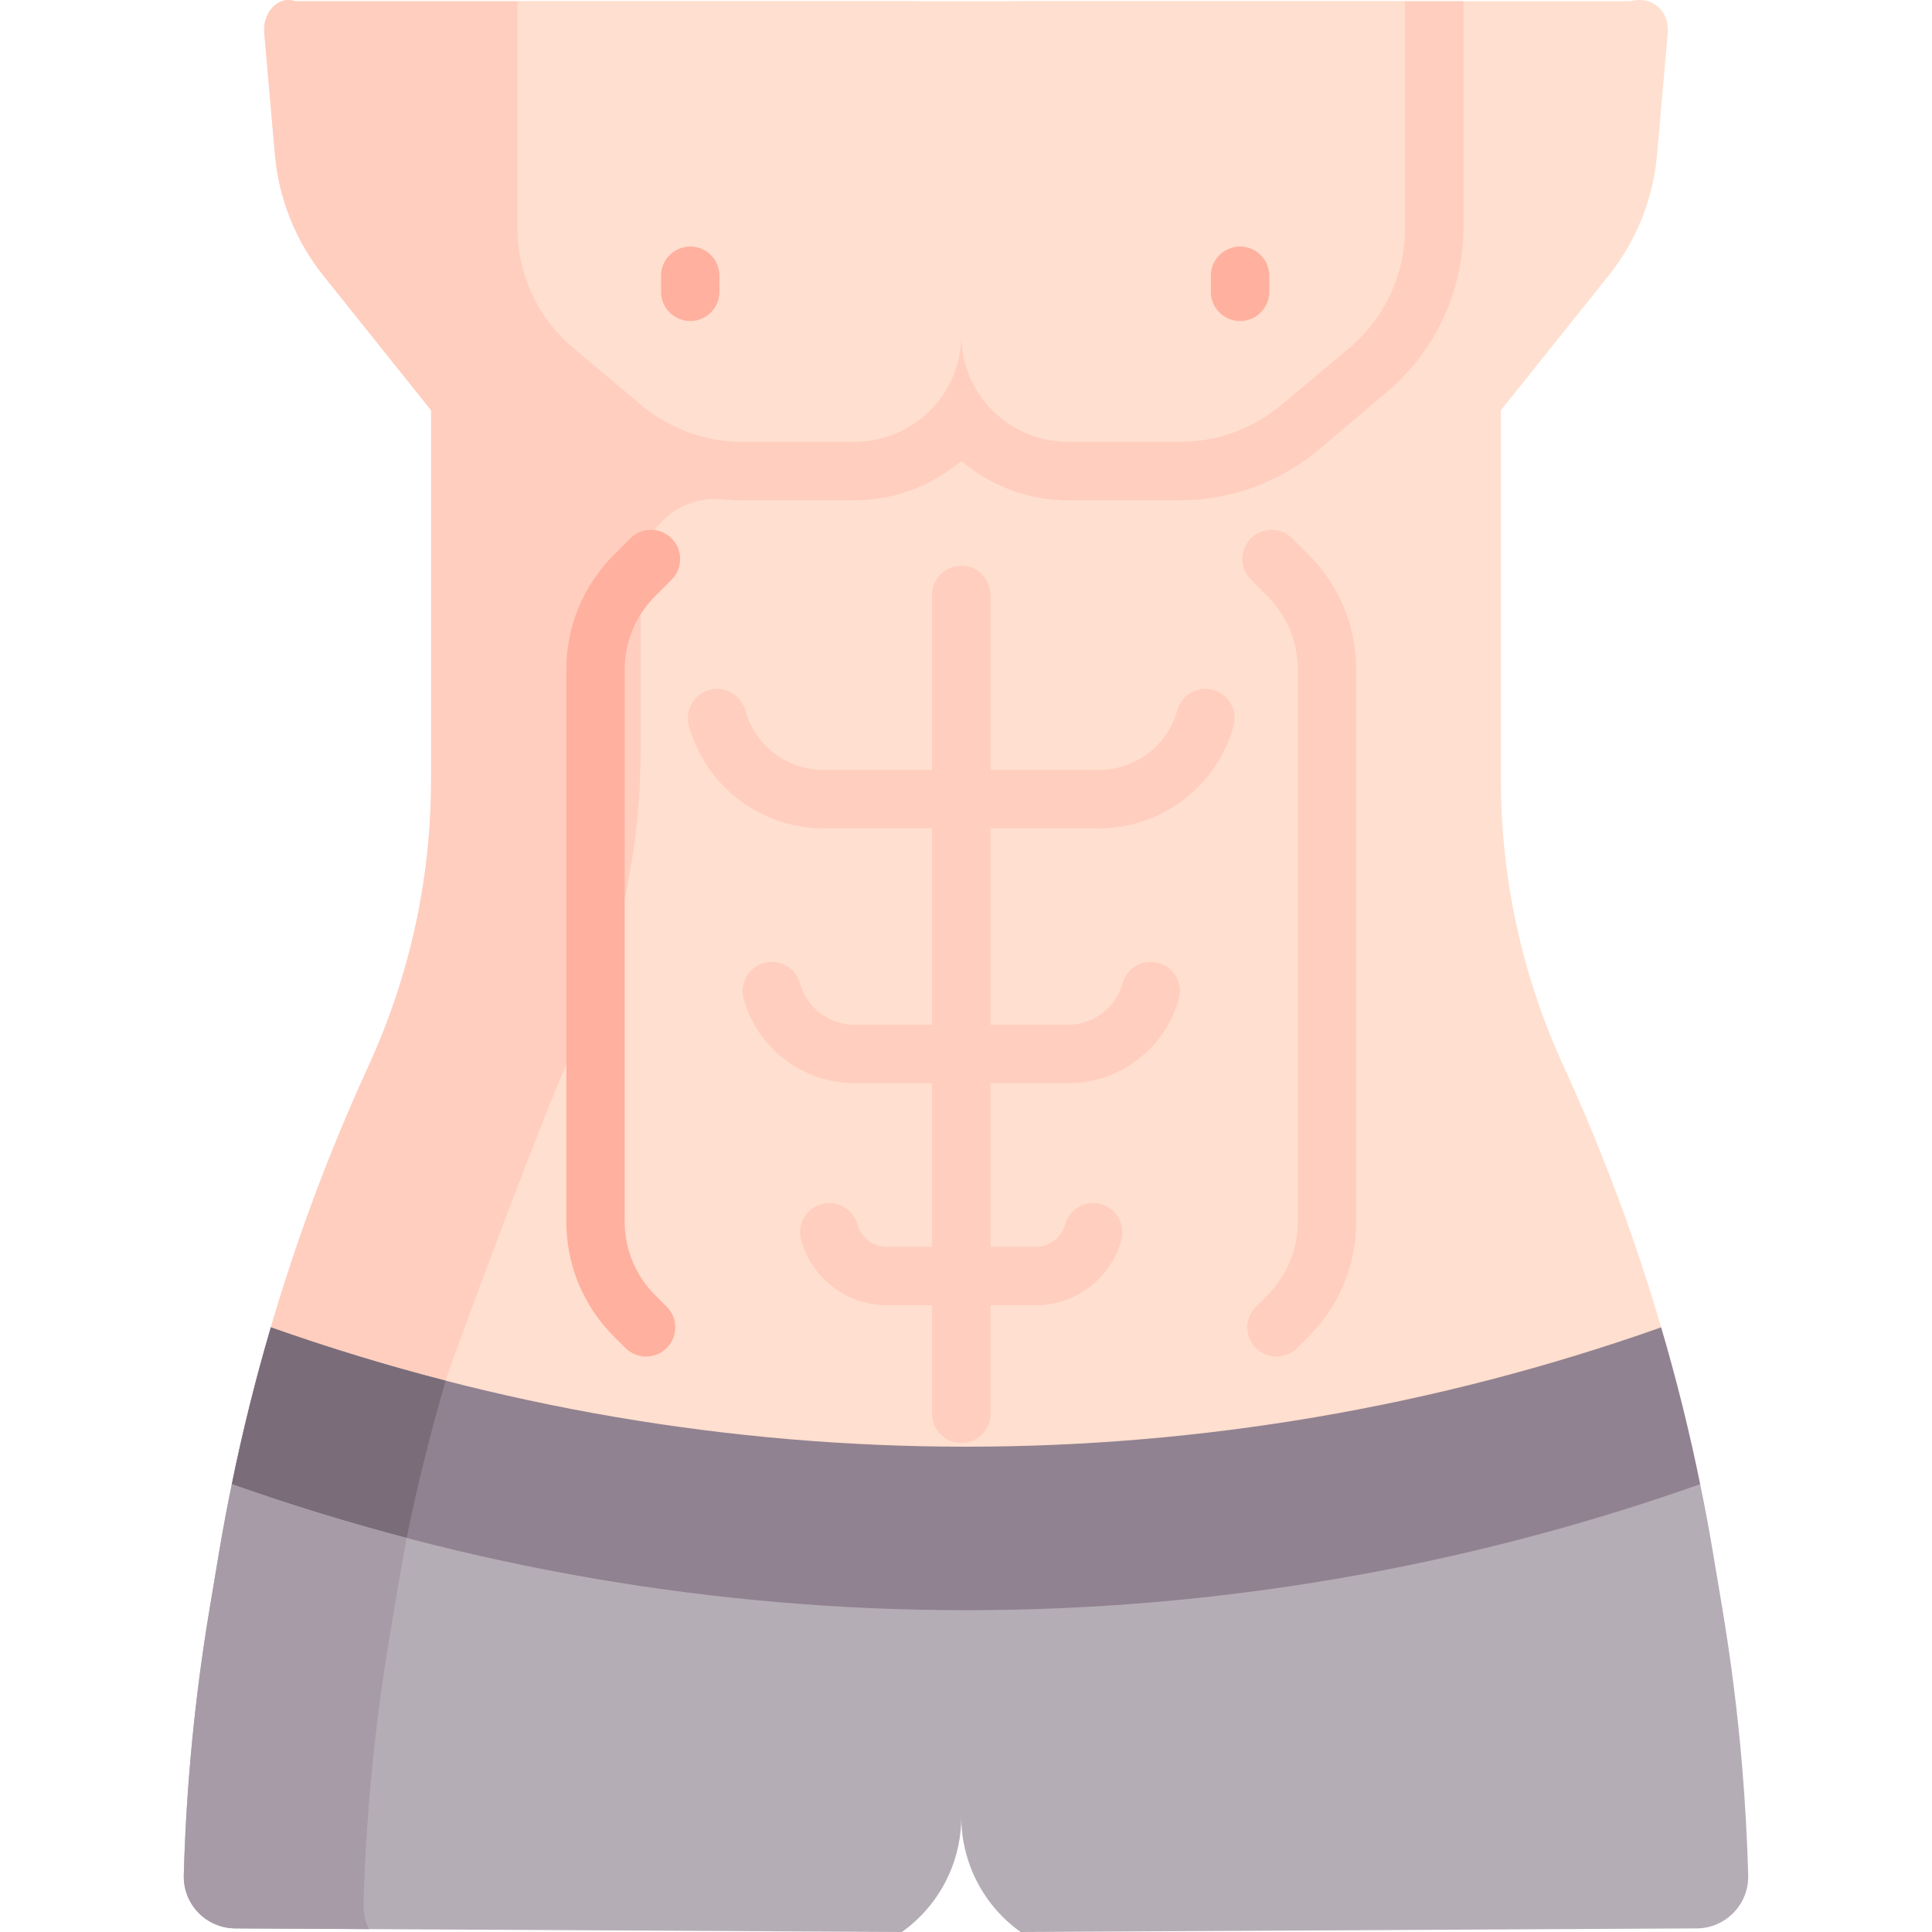 <?xml version="1.0" encoding="UTF-8"?> <svg xmlns="http://www.w3.org/2000/svg" width="128" height="128" viewBox="0 0 128 128" fill="none"><path d="M103.5 70.437C100.824 64.545 99.439 58.151 99.439 51.682V27.18L106.56 18.28C108.406 15.975 109.528 13.175 109.786 10.233L110.493 2.168C110.611 0.831 109.557 -0.32 108.001 0.082H19.573C18.444 -0.32 17.389 0.831 17.507 2.168L18.214 10.233C18.472 13.175 19.594 15.975 21.44 18.28L28.561 27.18V51.682C28.561 58.151 27.177 64.545 24.5 70.437L24.217 71.063C21.729 76.54 19.632 82.181 17.944 87.941L26.113 99.775L58.122 108.504L90.453 106.079L110.056 87.941C108.368 82.181 106.271 76.54 103.783 71.063L103.5 70.437Z" fill="#FFDFCF"></path><path d="M93.088 0.082L86.083 6.329H77.725V6.69H56.377V6.329H40.383L34.285 0.082H19.573C18.444 -0.32 17.389 0.831 17.507 2.168L18.214 10.233C18.472 13.175 19.594 15.975 21.44 18.28L28.561 27.18V51.682C28.561 58.151 27.177 64.545 24.5 70.437L24.217 71.063C21.729 76.54 19.632 82.181 17.944 87.941L26.113 99.775L26.584 99.903C28.908 92.683 35.787 74.255 38.097 69.17L38.381 68.544C41.057 62.652 42.442 56.258 42.442 49.789V38.02C42.442 35.105 44.943 32.8 47.844 33.08C48.297 33.124 48.753 33.147 49.211 33.147H56.58C58.037 33.147 59.453 32.864 60.779 32.311C61.842 31.871 62.817 31.275 63.687 30.536C65.668 32.225 68.16 33.146 70.794 33.146H78.163C81.541 33.146 84.824 31.943 87.409 29.758L91.894 25.962C95.111 23.236 96.956 19.256 96.956 15.041V0.082H93.088Z" fill="#FFCEBF"></path><path d="M63.946 3.312C63.946 2.838 64.134 2.383 64.472 2.047L65.923 0.606C66.261 0.271 66.72 0.081 67.197 0.081H71.521H93.088V15.142C93.088 18.191 91.737 21.084 89.394 23.055L84.91 26.824C83.023 28.409 80.632 29.279 78.162 29.279H70.794C68.909 29.279 67.102 28.537 65.769 27.213C65.103 26.55 64.582 25.772 64.229 24.924C63.876 24.074 63.688 23.158 63.688 22.221C63.688 24.095 62.938 25.89 61.605 27.213C60.937 27.876 60.153 28.39 59.3 28.741C58.446 29.095 57.523 29.279 56.579 29.279H49.211C46.74 29.279 44.35 28.409 42.463 26.824L37.982 23.055C35.638 21.084 34.285 18.191 34.285 15.142V0.081H56.37H60.692C61.169 0.081 61.628 0.271 61.965 0.606L63.417 2.047C63.755 2.383 63.946 2.838 63.946 3.312Z" fill="#FFDFCF"></path><path d="M45.732 21.269C44.664 21.269 43.798 20.404 43.798 19.336V18.268C43.798 17.2 44.664 16.334 45.732 16.334C46.8 16.334 47.665 17.2 47.665 18.268V19.336C47.665 20.404 46.8 21.269 45.732 21.269Z" fill="#FFB09E"></path><path d="M82.158 21.269C81.09 21.269 80.224 20.404 80.224 19.336V18.268C80.224 17.2 81.09 16.334 82.158 16.334C83.225 16.334 84.091 17.2 84.091 18.268V19.336C84.091 20.404 83.225 21.269 82.158 21.269Z" fill="#FFB09E"></path><path d="M43.411 39.49L44.495 38.405C45.25 37.65 45.25 36.426 44.495 35.67C43.74 34.915 42.515 34.915 41.76 35.671L40.676 36.755C38.64 38.79 37.52 41.497 37.52 44.375V80.928C37.52 83.806 38.641 86.512 40.676 88.548L41.436 89.308C41.814 89.686 42.309 89.875 42.803 89.875C43.298 89.875 43.793 89.686 44.171 89.308C44.926 88.553 44.926 87.329 44.171 86.573L43.41 85.813C42.105 84.508 41.387 82.773 41.387 80.928V44.375C41.387 42.53 42.106 40.795 43.411 39.49Z" fill="#FFB09E"></path><path d="M86.698 36.755L85.613 35.67C84.858 34.915 83.634 34.915 82.879 35.67C82.124 36.426 82.124 37.65 82.879 38.405L83.963 39.49C85.268 40.794 85.987 42.53 85.987 44.375V80.927C85.987 82.773 85.268 84.508 83.963 85.813L83.203 86.573C82.448 87.328 82.448 88.553 83.203 89.308C83.581 89.685 84.076 89.874 84.57 89.874C85.065 89.874 85.56 89.685 85.938 89.308L86.698 88.547C88.733 86.512 89.854 83.806 89.854 80.927V44.375C89.854 41.497 88.733 38.791 86.698 36.755Z" fill="#FFCEBF"></path><path d="M80.378 45.712C79.349 45.428 78.284 46.033 78.001 47.063C77.361 49.387 75.23 51.01 72.82 51.01H65.62V39.416C65.62 38.348 64.755 37.482 63.687 37.482C62.619 37.482 61.753 38.348 61.753 39.416V51.01H54.554C52.143 51.01 50.013 49.387 49.373 47.063C49.089 46.033 48.025 45.428 46.995 45.712C45.965 45.995 45.36 47.06 45.644 48.089C46.744 52.086 50.408 54.878 54.554 54.878H61.753V67.893H56.602C54.926 67.893 53.445 66.764 53.001 65.149C52.717 64.119 51.653 63.514 50.623 63.798C49.593 64.081 48.989 65.146 49.272 66.175C50.177 69.463 53.191 71.76 56.602 71.76H61.753V82.608H58.753C57.85 82.608 57.051 82 56.811 81.129C56.528 80.099 55.463 79.494 54.434 79.778C53.404 80.061 52.799 81.126 53.083 82.156C53.783 84.699 56.115 86.476 58.753 86.476H61.753V93.669C61.753 94.737 62.619 95.603 63.687 95.603C64.755 95.603 65.62 94.737 65.62 93.669V86.476H68.62C71.259 86.476 73.59 84.699 74.291 82.156C74.574 81.126 73.969 80.061 72.94 79.778C71.91 79.494 70.845 80.099 70.562 81.129C70.322 82 69.524 82.608 68.62 82.608H65.62V71.76H70.772C74.182 71.76 77.196 69.463 78.102 66.175C78.385 65.145 77.78 64.081 76.751 63.797C75.721 63.514 74.656 64.119 74.373 65.149C73.928 66.764 72.447 67.892 70.772 67.892H65.62V54.878H72.82C76.965 54.878 80.629 52.086 81.729 48.089C82.013 47.06 81.408 45.995 80.378 45.712Z" fill="#FFCEBF"></path><path d="M110.056 87.94C80.256 98.483 47.744 98.483 17.944 87.94C16.935 91.364 16.072 94.83 15.357 98.331L21.348 107.828L54.947 114.566L80.735 113.165L109.88 105.207L112.642 98.331C111.928 94.83 111.065 91.364 110.056 87.94Z" fill="#918291"></path><path d="M26.955 101.829C27.667 98.34 28.527 94.887 29.531 91.475C25.631 90.47 21.765 89.293 17.943 87.94C16.935 91.364 16.071 94.83 15.357 98.331L21.348 107.828L24.741 113.165L26.955 101.829Z" fill="#7A6D79"></path><path d="M63.688 120.373C63.688 121.887 63.322 123.356 62.646 124.663C61.971 125.973 60.989 127.121 59.754 128L15.584 127.761C13.66 127.75 12.124 126.158 12.177 124.235C12.339 118.298 12.914 112.38 13.898 106.52L14.514 102.841C14.767 101.332 15.048 99.829 15.357 98.331C46.828 109.464 81.171 109.464 112.642 98.331C112.952 99.829 113.233 101.332 113.485 102.841L114.102 106.52C114.689 110.027 115.133 113.554 115.427 117.094C115.626 119.469 115.757 121.85 115.823 124.235C115.875 126.158 114.34 127.75 112.416 127.761L67.62 128C65.153 126.244 63.688 123.403 63.688 120.373Z" fill="#B5ADB6"></path><path d="M24.086 126.193C24.248 120.256 24.823 114.337 25.807 108.478L26.423 104.799C26.586 103.829 26.764 102.862 26.95 101.896C23.051 100.872 19.182 99.684 15.357 98.331C15.048 99.829 14.767 101.332 14.514 102.841L13.898 106.52C12.914 112.379 12.339 118.298 12.177 124.234C12.124 126.158 13.66 127.75 15.584 127.76L24.442 127.808C24.202 127.323 24.071 126.773 24.086 126.193Z" fill="#A79BA7"></path></svg> 